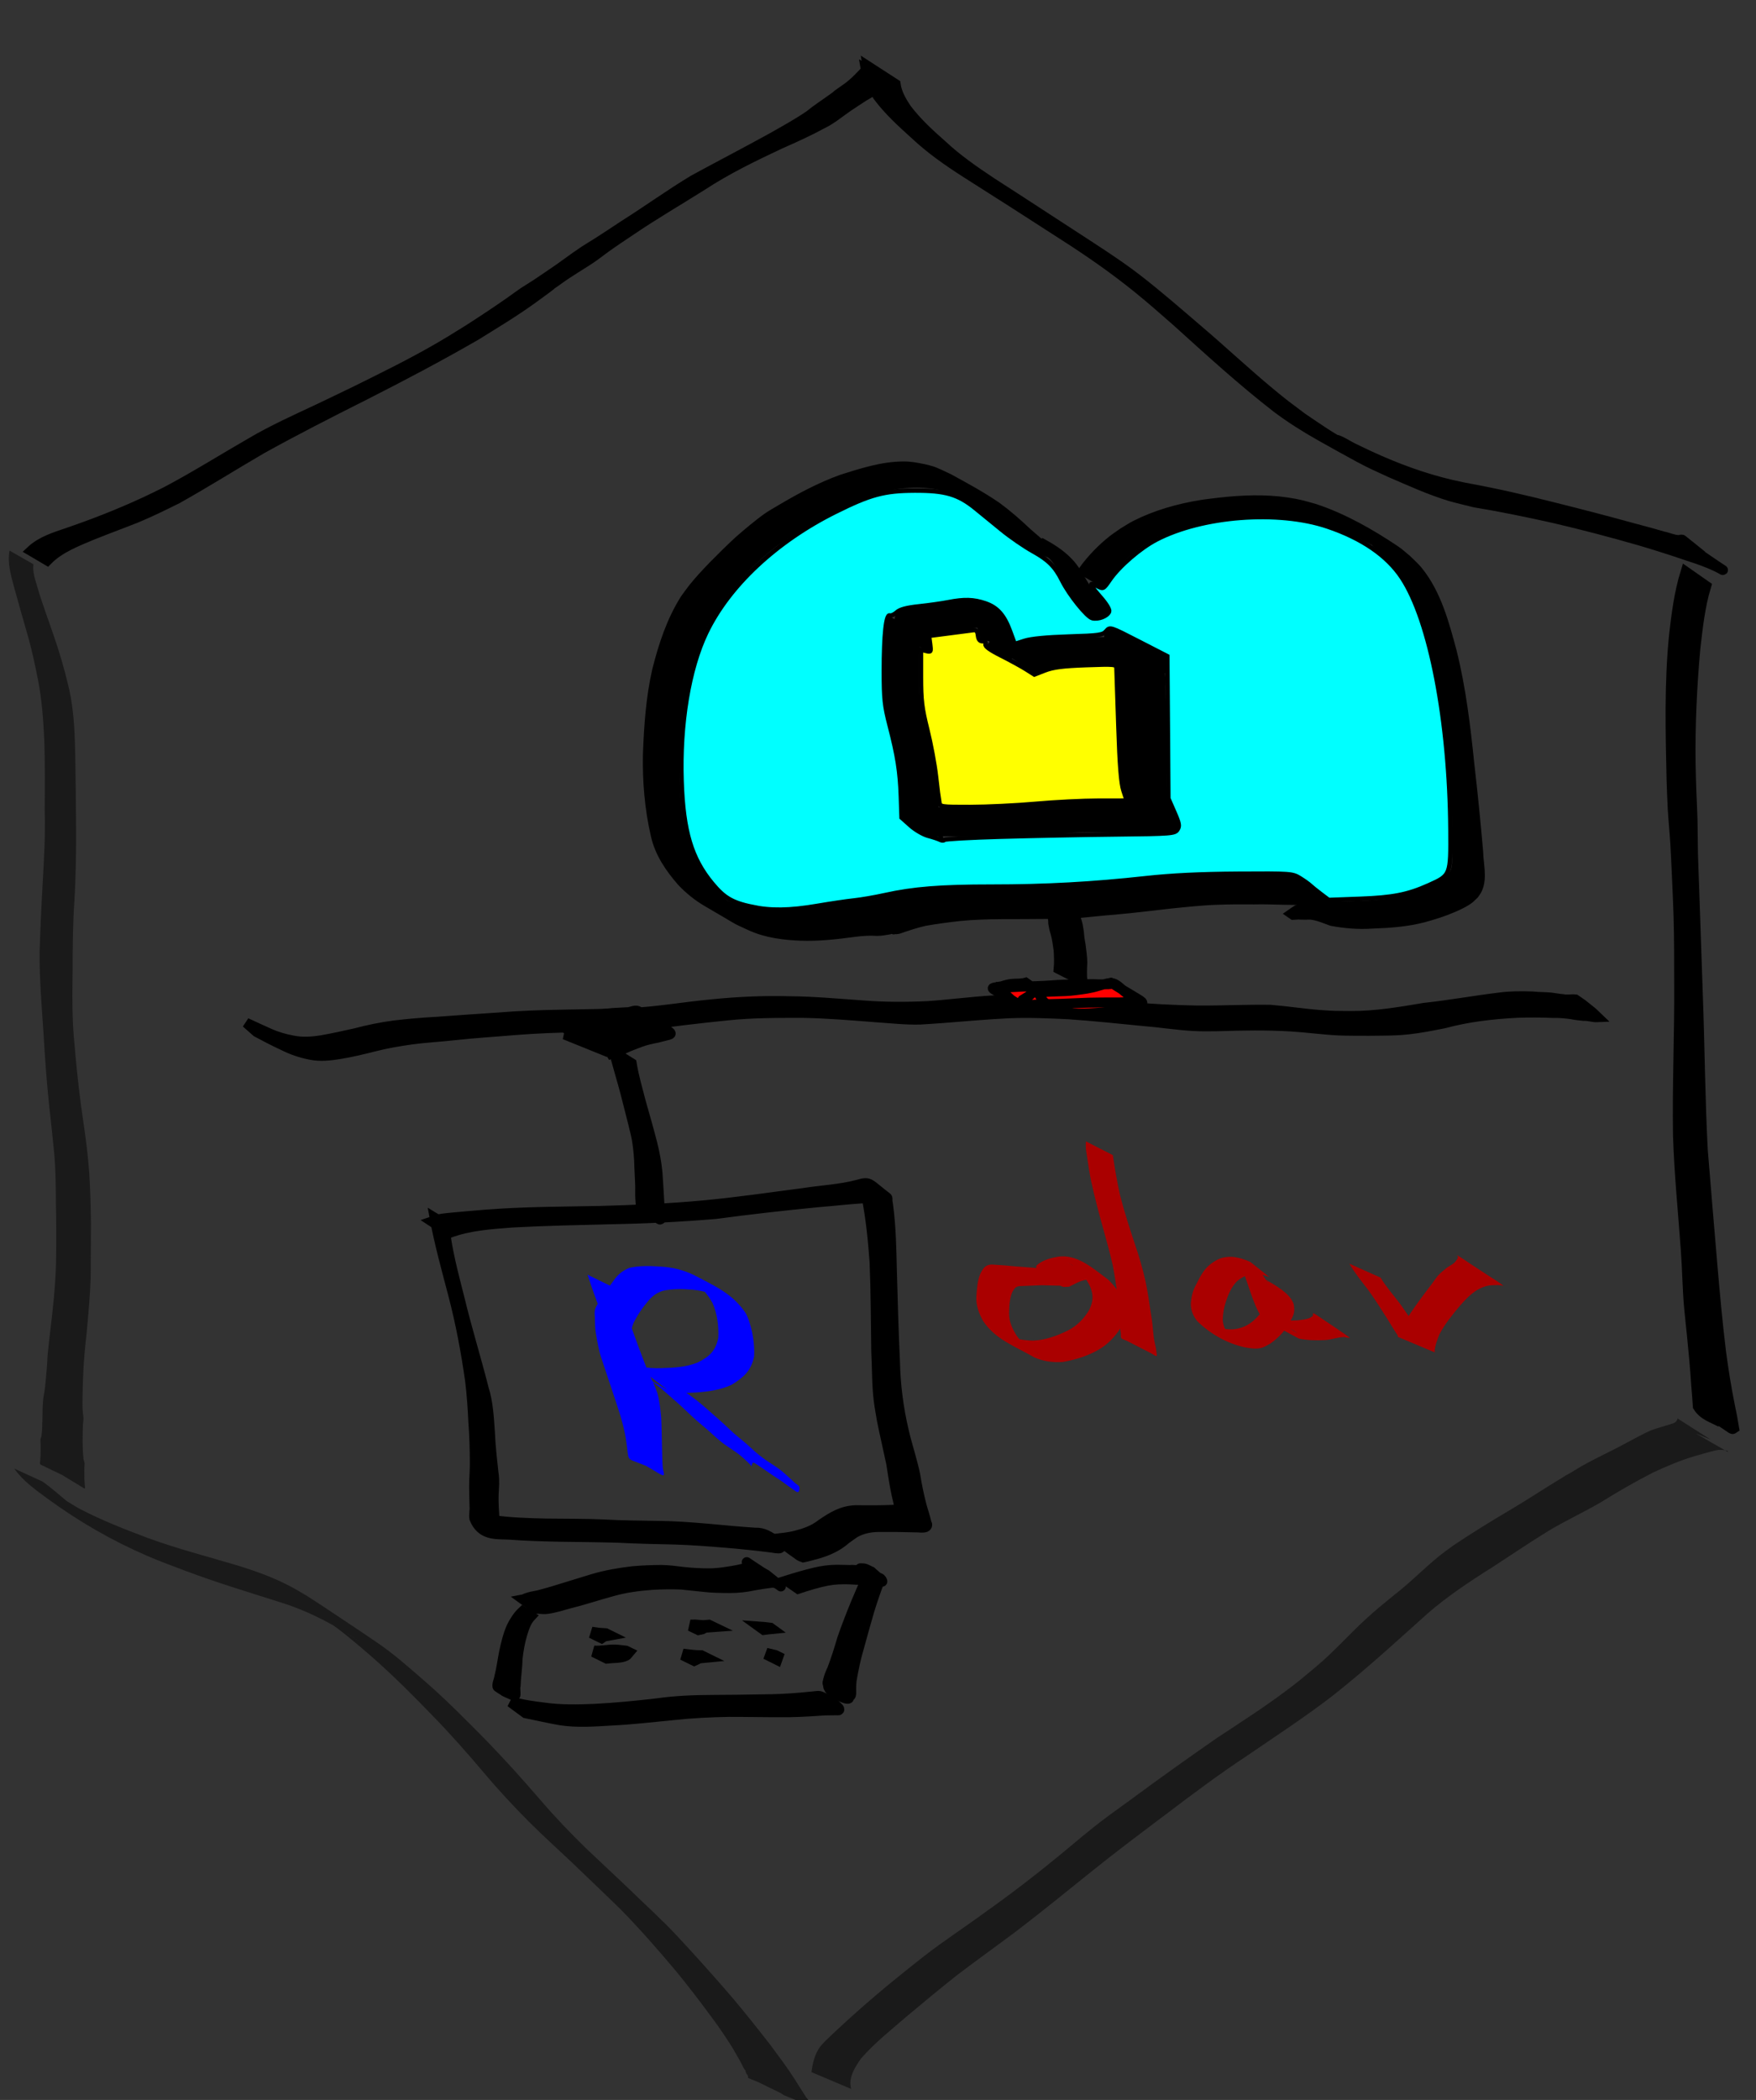 <?xml version="1.0" encoding="UTF-8" standalone="no"?>
<!-- Created with Inkscape (http://www.inkscape.org/) -->

<svg
   width="96.709mm"
   height="115.583mm"
   viewBox="0 0 96.709 115.583"
   version="1.1"
   id="svg5"
   inkscape:version="1.3.2 (091e20e, 2023-11-25, custom)"
   sodipodi:docname="logo.svg"
   xmlns:inkscape="http://www.inkscape.org/namespaces/inkscape"
   xmlns:sodipodi="http://sodipodi.sourceforge.net/DTD/sodipodi-0.dtd"
   xmlns="http://www.w3.org/2000/svg"
   xmlns:svg="http://www.w3.org/2000/svg">
  <rect x="0" y="0" width="96.709" height="115.583" fill="#333333" stroke="none"/>
  <sodipodi:namedview
     id="namedview7"
     pagecolor="#ffffff"
     bordercolor="#000000"
     borderopacity="0.25"
     inkscape:showpageshadow="2"
     inkscape:pageopacity="0.0"
     inkscape:pagecheckerboard="0"
     inkscape:deskcolor="#d1d1d1"
     inkscape:document-units="mm"
     showgrid="false"
     inkscape:lockguides="false"
     inkscape:zoom="2.2629473"
     inkscape:cx="139.86185"
     inkscape:cy="276.18849"
     inkscape:window-width="1871"
     inkscape:window-height="1501"
     inkscape:window-x="2361"
     inkscape:window-y="364"
     inkscape:window-maximized="0"
     inkscape:current-layer="layer1" />
  <defs
     id="defs2">
    <inkscape:path-effect
       effect="bspline"
       id="path-effect6"
       is_visible="true"
       lpeversion="1.3"
       weight="33.333"
       steps="2"
       helper_size="0"
       apply_no_weight="true"
       apply_with_weight="true"
       only_selected="false"
       uniform="false" />
  </defs>
  <g
     inkscape:label="Ebene 1"
     inkscape:groupmode="layer"
     id="layer1"
     transform="translate(-60.148,-94.734)">
    <path
       style="fill:none;fill-opacity:1;stroke-width:0.265"
       d="M 56.406,240.883 37.913,140.091 47.314,134.235 V 134.081"
       id="path14494" />
    <path
       style="fill:none;fill-opacity:1;stroke-width:0.265"
       d="m 60.876,124.526 47.93,-26.816 47.314,26.662"
       id="path14492" />
    <path
       style="fill:#000000;stroke:#000000;stroke-width:0.553;stroke-opacity:1"
       id="path7"
       d="m 62.752,125.582 c 0.664,-0.686 1.652,-1.058 2.52,-1.423 0.266,-0.104 0.531,-0.209 0.797,-0.312 0.192,-0.074 1.374,-0.523 1.571,-0.605 0.771,-0.32 1.52,-0.688 2.267,-1.059 1.567,-0.875 3.083,-1.833 4.634,-2.735 1.864,-1.035 3.766,-2.002 5.673,-2.96 2.073,-1.051 4.13,-2.135 6.142,-3.296 1.055,-0.655 2.125,-1.297 3.13,-2.025 2.732,-1.98 -1.436,0.958 1.383,-1.018 0.629,-0.466 1.32,-0.844 1.962,-1.29 0.221,-0.153 0.43,-0.323 0.648,-0.479 0.537,-0.385 0.896,-0.619 1.447,-0.988 1.271,-0.862 2.601,-1.633 3.9,-2.453 1.355,-0.886 2.818,-1.596 4.284,-2.284 0.788,-0.347 1.572,-0.701 2.327,-1.111 0.501,-0.242 0.924,-0.603 1.377,-0.916 0.282,-0.195 0.574,-0.376 0.859,-0.567 0.467,-0.289 0.965,-0.545 1.483,-0.737 0.062,-0.02 0.121,-0.025 0.184,-0.007 0.015,0.005 0.044,0.044 0.03,0.037 -0.521,-0.275 -1.035,-0.562 -1.552,-0.843 0.09,0.563 0.381,1.067 0.695,1.537 0.579,0.774 1.303,1.432 2.021,2.08 0.853,0.803 1.815,1.475 2.803,2.108 1.78,1.125 3.552,2.261 5.32,3.405 1.427,0.909 2.817,1.872 4.131,2.933 0.807,0.652 1.413,1.193 2.191,1.873 1.791,1.62 3.574,3.248 5.487,4.731 0.755,0.566 1.554,1.072 2.378,1.535 0.727,0.408 1.454,0.816 2.187,1.212 0.6,0.324 1.105,0.544 1.727,0.83 1.075,0.459 2.143,0.953 3.266,1.29 0.295,0.088 1.044,0.267 1.347,0.341 1.466,0.242 2.918,0.543 4.367,0.866 1.581,0.368 3.152,0.781 4.711,1.23 0.913,0.268 1.819,0.558 2.719,0.866 0.485,0.156 0.968,0.323 1.43,0.537 0.537,0.242 0.909,0.573 -0.931,-0.697 0,0 0.214,0.129 0.214,0.129 v 0 c -0.363,-0.291 -0.723,-0.586 -1.089,-0.874 -0.006,-0.005 -0.056,-0.01 -0.061,-0.009 -0.009,0.003 -0.014,0.012 -0.021,0.019 -0.284,0.055 -0.696,-0.144 -0.973,-0.193 -0.824,-0.245 -1.66,-0.449 -2.487,-0.683 -1.555,-0.42 -3.117,-0.817 -4.682,-1.2 -0.794,-0.19 -1.589,-0.374 -2.39,-0.537 -0.247,-0.05 -0.494,-0.098 -0.742,-0.147 -0.226,-0.042 -0.452,-0.081 -0.677,-0.127 -0.228,-0.046 -0.455,-0.099 -0.682,-0.149 -1.559,-0.364 -3.058,-0.921 -4.507,-1.59 -0.31,-0.148 -0.622,-0.292 -0.93,-0.444 -0.282,-0.139 -0.543,-0.326 -0.84,-0.431 -0.195,-0.069 0.715,0.413 0.53,0.321 -0.872,-0.436 -1.671,-1.008 -2.474,-1.55 -0.873,-0.655 -0.934,-0.685 -1.792,-1.396 -1.334,-1.106 -2.595,-2.292 -3.915,-3.414 -1.1,-0.942 -2.195,-1.898 -3.341,-2.787 -0.665,-0.516 -1.248,-0.912 -1.947,-1.378 -0.321,-0.214 -0.646,-0.423 -0.969,-0.635 -1.715,-1.108 -3.419,-2.233 -5.139,-3.335 -0.944,-0.629 -1.88,-1.272 -2.709,-2.047 -0.708,-0.622 -1.408,-1.264 -1.976,-2.016 -0.277,-0.415 -0.53,-0.852 -0.599,-1.353 -0.511,-0.33 -1.021,-0.661 -1.532,-0.991 0.011,0.061 0.018,0.114 -0.03,0.164 -0.338,0.351 -0.665,0.718 -1.06,1.008 -1.623,1.15 0.799,-0.573 -0.814,0.597 -0.437,0.317 -0.894,0.607 -1.312,0.95 -0.673,0.458 -1.39,0.849 -2.097,1.251 -1.416,0.78 -2.853,1.523 -4.273,2.297 -1.309,0.786 -2.544,1.682 -3.835,2.496 -0.527,0.348 -0.947,0.629 -1.48,0.968 -0.235,0.149 -0.475,0.289 -0.707,0.442 -0.645,0.425 -1.252,0.906 -1.899,1.33 -0.969,0.656 -0.479,0.334 -1.47,0.964 -0.238,0.16 -0.464,0.335 -0.699,0.499 -0.773,0.539 -1.559,1.061 -2.355,1.569 -0.765,0.473 -1.048,0.657 -1.839,1.109 -1.389,0.793 -2.827,1.497 -4.261,2.208 -0.538,0.26 -1.648,0.798 -2.193,1.054 -1.225,0.575 -2.461,1.129 -3.626,1.817 -1.563,0.896 -3.087,1.859 -4.682,2.7 -1.494,0.758 -3.038,1.41 -4.618,1.979 -0.267,0.094 -0.534,0.19 -0.802,0.282 -0.717,0.246 -1.467,0.47 -2.03,0.998 z" />
    <path
       style="fill:#000000;stroke:#000000;stroke-width:0.6;stroke-opacity:1"
       id="path28"
       d="m 152.999,126.236 c -0.345,1.115 -0.497,2.295 -0.631,3.472 -0.264,2.636 -0.194,5.3 -0.136,7.948 0.021,0.529 0.033,1.06 0.064,1.588 0.038,0.638 0.102,1.274 0.142,1.912 0.042,0.678 0.161,3.341 0.179,4.002 0.037,1.291 0.032,2.468 0.035,3.757 0.017,2.773 -0.111,5.544 -0.066,8.316 0.067,2.099 0.278,4.186 0.429,6.277 0.081,1.075 0.088,2.156 0.186,3.229 0.044,0.484 0.102,0.966 0.149,1.45 0.092,0.919 0.181,1.839 0.238,2.763 0.033,0.397 0.067,0.793 0.092,1.191 0.302,0.487 0.798,0.603 1.243,0.851 0,0 -0.414,-0.327 -0.414,-0.327 v 0 c 0.306,0.206 0.611,0.415 0.918,0.618 0.045,0.03 0.088,0.07 0.139,0.081 0.021,0.004 0.039,-0.025 0.058,-0.037 -0.069,-0.434 -0.152,-0.863 -0.245,-1.291 -0.192,-0.957 -0.344,-1.926 -0.474,-2.899 -0.194,-1.579 -0.337,-3.167 -0.474,-4.755 -0.18,-2.109 -0.358,-4.218 -0.529,-6.327 -0.152,-2.838 -0.166,-5.684 -0.273,-8.525 -0.069,-1.947 -0.136,-3.894 -0.2,-5.842 -0.021,-0.652 -0.052,-1.303 -0.069,-1.955 -0.015,-0.613 -0.009,-1.226 -0.024,-1.838 -0.014,-0.529 -0.042,-1.056 -0.063,-1.585 -0.014,-0.528 -0.037,-1.055 -0.043,-1.584 -0.026,-2.098 0.072,-4.199 0.26,-6.283 0.133,-1.162 0.26,-2.344 0.595,-3.448 z" />
    <path
       style="fill:#000000;stroke:#000000;stroke-width:0.548;stroke-opacity:1"
       id="path29"
       d="m 84.084,161.761 c 0.266,1.444 0.665,2.86 1.035,4.279 0.402,1.542 0.694,3.107 0.918,4.683 0.091,0.757 0.146,1.519 0.18,2.28 0.058,0.733 0.076,1.467 0.081,2.202 0.005,0.362 -0.025,0.723 -0.035,1.085 -0.013,0.45 0.014,0.899 0.018,1.348 0.026,0.225 -0.05,0.455 -0.007,0.678 0.385,0.957 1.188,0.854 1.919,0.887 0.966,0.075 1.934,0.099 2.902,0.118 1.043,0.014 2.085,0.023 3.128,0.054 1.034,0.055 2.069,0.076 3.103,0.098 0.923,0.029 1.844,0.099 2.765,0.176 0.87,0.069 1.737,0.163 2.602,0.272 0.013,0.002 0.362,0.074 0.43,0.019 0.087,-0.069 -0.066,-0.216 -0.128,-0.308 0,0 -0.081,-0.073 -0.081,-0.073 v 0 c -0.36,-0.242 -0.698,-0.485 -1.152,-0.463 -0.847,-0.056 -1.692,-0.13 -2.537,-0.213 -0.918,-0.079 -1.838,-0.153 -2.76,-0.162 -1.027,-0.021 -2.055,-0.019 -3.081,-0.081 -1.041,-0.045 -2.082,-0.034 -3.124,-0.048 -0.991,-0.022 -1.985,-0.051 -2.969,-0.188 -0.357,-0.05 -0.305,-0.038 -0.625,-0.097 -0.048,-0.009 -0.097,-0.015 -0.144,-0.028 -0.025,-0.006 -0.09,-0.047 -0.07,-0.032 1.014,0.76 1.468,0.841 1.016,0.756 -0.126,-0.19 -0.043,-0.477 -0.089,-0.687 -0.029,-0.45 -0.059,-0.901 -0.044,-1.352 0.022,-0.374 0.056,-0.75 -0.003,-1.123 -0.083,-0.757 -0.172,-1.514 -0.202,-2.276 -0.059,-0.806 -0.093,-1.615 -0.339,-2.392 -0.418,-1.648 -0.924,-3.274 -1.323,-4.927 -0.345,-1.37 -0.729,-2.75 -0.854,-4.161 z" />
    <path
       style="fill:#000000;stroke:#000000;stroke-width:0.548;stroke-opacity:1"
       id="path30"
       d="m 84.893,162.6 c 1.109,-0.413 2.3,-0.485 3.469,-0.576 1.829,-0.101 3.661,-0.133 5.492,-0.181 1.91,-0.034 3.819,-0.131 5.723,-0.291 1.847,-0.25 3.699,-0.456 5.553,-0.639 1.089,-0.082 2.176,-0.236 3.27,-0.243 0.118,0.036 0.246,-0.025 0.366,2.6e-4 0.032,0.007 0.112,0.064 0.084,0.048 -0.383,-0.209 -0.748,-0.454 -1.148,-0.628 -0.058,-0.025 0.067,0.108 0.088,0.168 0.032,0.09 0.046,0.186 0.07,0.278 0.243,1.211 0.366,2.439 0.454,3.669 0.067,1.64 0.067,3.282 0.092,4.924 0.05,0.901 0.025,1.806 0.138,2.704 0.037,0.297 0.124,0.789 0.175,1.087 0.158,0.787 0.345,1.569 0.509,2.355 0.093,0.571 0.171,1.145 0.294,1.71 0.068,0.27 0.131,0.541 0.165,0.818 0.002,0.018 0.007,0.036 0.005,0.054 -0.001,0.011 -0.004,0.028 -0.015,0.029 -0.026,0.003 -0.002,-0.065 -0.026,-0.075 -0.029,-0.012 -0.063,0.003 -0.094,0.006 -0.06,0.005 -0.121,0.012 -0.181,0.018 -0.701,0.033 -1.402,0.03 -2.104,0.021 -0.751,0.03 -1.265,0.347 -1.866,0.753 -0.466,0.374 -1.008,0.544 -1.578,0.681 -0.302,0.062 -0.607,0.098 -0.912,0.133 0.127,0.23 0.015,0.047 0.507,0.397 0,0 0.34,0.251 0.34,0.251 v 0 c 0.538,0.364 0.313,0.267 0.624,0.386 0.28,-0.056 0.554,-0.141 0.83,-0.213 0.558,-0.166 1.074,-0.4 1.513,-0.791 0.057,-0.041 0.439,-0.32 0.505,-0.357 0.402,-0.224 0.855,-0.314 1.311,-0.314 0.725,-0.005 1.449,0.002 2.173,0.024 0.111,0.004 0.521,0.072 0.491,-0.168 -0.005,-0.04 -0.057,-0.067 -0.042,-0.115 -0.072,-0.292 -0.165,-0.579 -0.25,-0.868 -0.152,-0.574 -0.271,-1.152 -0.365,-1.739 -0.168,-0.815 -0.44,-1.601 -0.627,-2.411 -0.299,-1.266 -0.463,-2.553 -0.49,-3.855 -0.077,-1.654 -0.123,-3.309 -0.168,-4.964 -0.028,-1.19 -0.048,-2.383 -0.202,-3.565 -0.014,-0.094 -0.029,-0.188 -0.042,-0.282 -0.01,-0.066 0.026,-0.157 -0.027,-0.197 -1.027,-0.773 -0.903,-0.906 -1.618,-0.698 -0.97,0.257 -1.985,0.299 -2.972,0.454 -1.83,0.237 -3.656,0.509 -5.493,0.679 -1.892,0.176 -3.791,0.255 -5.691,0.307 -1.847,0.038 -3.696,0.038 -5.541,0.151 -1.033,0.072 -0.696,0.044 -1.719,0.133 -0.232,0.02 -1.189,0.101 -1.464,0.143 -0.235,0.036 -0.36,0.086 -0.569,0.157 z" />
    <path
       style="fill:#000000;stroke:#000000;stroke-width:0.548;stroke-opacity:1"
       id="path32"
       d="m 89.653,183.277 c 0.17,-0.008 0.34,0.034 0.51,0.025 0.392,-0.021 0.946,-0.201 1.331,-0.305 0.793,-0.195 1.567,-0.456 2.355,-0.669 0.725,-0.209 1.472,-0.306 2.222,-0.361 0.536,-0.031 1.074,-0.038 1.611,-0.016 0.402,0.039 0.804,0.083 1.206,0.127 0.48,0.058 0.964,0.061 1.446,0.065 0.455,5.3e-4 0.907,-0.048 1.351,-0.146 0.323,-0.06 0.648,-0.106 0.974,-0.147 0.14,-0.007 0.244,0.029 0.358,0.105 0.318,0.233 0.087,0.066 -0.659,-0.544 0,0 -0.246,-0.14 -0.246,-0.14 v 0 c -0.793,-0.514 -1.011,-0.69 -0.709,-0.451 0.094,0.074 0.135,0.095 0.018,0.166 -0.296,0.078 -0.592,0.155 -0.894,0.203 -0.434,0.071 -0.868,0.145 -1.309,0.143 -0.48,0.005 -0.959,-0.026 -1.436,-0.077 -0.4,-0.048 -0.8,-0.104 -1.203,-0.109 -0.522,0.002 -1.044,0.022 -1.564,0.068 -0.737,0.083 -1.47,0.21 -2.183,0.417 -0.768,0.232 -1.533,0.472 -2.3,0.705 -0.269,0.077 -0.418,0.121 -0.686,0.189 -0.196,0.05 -0.4,0.072 -0.593,0.133 -0.512,0.162 0.134,0.026 -0.301,0.109 z" />
    <path
       style="fill:#000000;stroke:#000000;stroke-width:0.548;stroke-opacity:1"
       id="path33"
       d="m 88.934,183.416 c -0.266,0.246 -0.456,0.545 -0.616,0.867 -0.196,0.447 -0.308,0.915 -0.409,1.39 -0.091,0.461 -0.149,0.93 -0.267,1.386 -0.004,0.095 -0.167,0.461 -0.079,0.531 0.081,0.064 0.173,0.112 0.26,0.168 0.038,0.026 0.076,0.052 0.113,0.078 0,0 0.178,0.084 0.178,0.084 v 0 c 0.034,0.015 0.068,0.029 0.103,0.044 0.089,0.036 0.174,0.084 0.267,0.109 0.017,0.005 0.039,-0.009 0.046,-0.025 0.035,-0.073 -0.03,-0.441 0.013,-0.514 0.014,-0.491 0.101,-0.977 0.106,-1.469 0.049,-0.486 0.138,-0.972 0.279,-1.44 0.108,-0.334 0.216,-0.665 0.463,-0.927 z" />
    <path
       style="fill:#000000;stroke:#000000;stroke-width:0.548;stroke-opacity:1"
       id="path34"
       d="m 104.106,182.186 c 0.526,-0.174 1.052,-0.338 1.596,-0.445 0.401,-0.077 0.808,-0.091 1.214,-0.077 0.269,0.019 0.537,0.027 0.807,0.034 0.2,0.015 0.404,-0.003 0.601,0.035 0.072,0.011 0.139,0.028 0.203,0.062 0.042,0.015 0.093,0.002 0.138,0.003 0.127,0.016 0.073,-0.048 0.033,-0.121 -0.023,-0.027 -0.055,-0.045 -0.079,-0.072 -0.007,-0.008 0.04,0.02 0.03,0.015 -0.201,-0.098 -0.401,-0.197 -0.601,-0.295 -0.033,0.038 -0.071,0.072 -0.098,0.114 -0.117,0.179 -0.144,0.294 -0.23,0.498 -0.143,0.341 -0.292,0.68 -0.436,1.02 -0.267,0.651 -0.525,1.308 -0.754,1.973 -0.167,0.567 -0.341,1.131 -0.553,1.684 -0.094,0.194 -0.172,0.389 -0.224,0.598 0.005,0.053 -0.041,0.117 -0.033,0.169 0.053,0.317 0.019,-0.115 0.035,0.14 0.023,0.261 0.309,0.374 0.504,0.5 0,0 0.139,0.071 0.139,0.071 v 0 c 0.073,0.028 0.388,0.197 0.493,0.13 0.026,-0.017 0.012,-0.068 0.04,-0.084 0.052,-0.133 -0.028,0.043 0.066,-0.073 0.032,-0.04 0.028,-0.141 0.031,-0.188 -0.01,-0.225 -5.3e-4,-0.454 0.025,-0.677 0.107,-0.594 0.222,-1.187 0.398,-1.765 0.187,-0.69 0.38,-1.377 0.58,-2.064 0.179,-0.576 0.37,-1.145 0.592,-1.706 -0.846,-0.725 -0.252,-0.265 -0.607,-0.486 -0.117,-0.053 -0.233,-0.13 -0.366,-0.121 -0.022,5.3e-4 -0.152,-0.012 -0.13,0.004 0.032,0.04 0.011,0.041 -0.031,0.062 -0.155,0.064 -0.352,-8e-5 -0.514,0.026 -0.261,-0.004 -0.521,-0.016 -0.782,-0.015 -0.387,0.005 -0.772,0.059 -1.149,0.147 -0.538,0.128 -1.069,0.283 -1.596,0.449 z" />
    <path
       style="fill:#000000;stroke:#000000;stroke-width:0.602;stroke-opacity:1"
       id="path35"
       d="m 89.099,189.005 c 0.636,0.127 1.265,0.277 1.905,0.387 0.928,0.148 1.875,0.072 2.801,0.018 1.149,-0.053 2.283,-0.189 3.422,-0.299 1.005,-0.11 2.021,-0.159 3.039,-0.178 0.942,-0.003 1.884,0.02 2.826,0.018 0.734,0.01 1.462,-0.03 2.189,-0.08 0.316,-0.032 0.637,-0.017 0.954,-0.027 0.036,-0.003 0.09,0.016 0.109,-0.01 0.019,-0.024 -0.025,-0.055 -0.037,-0.083 -0.063,-0.063 -0.126,-0.125 -0.189,-0.188 0,0 -0.34,-0.219 -0.34,-0.219 v 0 c -0.1,-0.052 -0.199,-0.105 -0.298,-0.157 -0.067,-0.026 -0.129,-0.061 -0.2,-0.078 -0.054,-0.014 -0.231,0.011 -0.274,0.015 -0.243,0.024 -0.485,0.045 -0.728,0.07 -0.711,0.064 -1.425,0.099 -2.143,0.1 -0.917,0.019 -1.835,0.028 -2.753,0.032 -1.023,0.004 -2.043,0.044 -3.046,0.187 -1.129,0.133 -2.263,0.242 -3.405,0.303 -0.942,0.042 -1.894,0.061 -2.836,-0.072 -0.613,-0.079 -1.231,-0.155 -1.816,-0.342 z" />
    <path
       style="fill:#000000;stroke:#000000;stroke-width:0.636;stroke-opacity:1"
       id="path36"
       d="m 93.279,184.859 c 0.181,-0.119 0.07,-0.073 0.345,-0.125 0,0 -0.124,-0.061 -0.124,-0.061 v 0 c -0.495,-0.034 -0.237,-0.009 -0.772,-0.083 z" />
    <path
       style="fill:#000000;stroke:#000000;stroke-width:0.636;stroke-opacity:1"
       id="path37"
       d="m 98.619,184.411 c 0.065,-0.014 0.129,-0.028 0.194,-0.041 0.059,-0.028 0.109,-0.068 0.178,-0.083 0.1,-0.022 0.209,-0.016 0.313,-0.024 0,0 -0.125,-0.06 -0.125,-0.06 v 0 c -0.105,0.008 -0.208,0.025 -0.314,0.024 -0.139,-0.002 -0.277,-0.021 -0.416,-0.032 -0.091,7.7e-4 -0.182,9.6e-4 -0.273,0.002 z" />
    <path
       style="fill:#000000;stroke:#000000;stroke-width:0.548;stroke-opacity:1"
       id="path38"
       d="m 102.215,184.453 c 0.155,-0.016 0.304,-0.048 0.459,-0.062 0,0 -0.088,-0.064 -0.088,-0.064 v 0 c -0.215,-0.024 -0.429,-0.058 -0.645,-0.072 z" />
    <path
       style="fill:#000000;stroke:#000000;stroke-width:0.636;stroke-opacity:1"
       id="path39"
       d="m 93.567,185.981 c 0.3,-0.039 0.8,-0.011 1.045,-0.15 0.062,-0.035 0.082,-0.093 0.123,-0.14 0,0 -0.125,-0.06 -0.125,-0.06 v 0 c -0.181,-0.019 -0.36,-0.049 -0.542,-0.058 -0.409,-0.021 -0.808,0.09 -1.218,0.053 z" />
    <path
       style="fill:#000000;stroke:#000000;stroke-width:0.636;stroke-opacity:1"
       id="path40"
       d="m 98.383,186.106 c 0.292,-0.124 0.131,-0.125 0.506,-0.16 0,0 -0.124,-0.061 -0.124,-0.061 v 0 c -0.353,0.002 -0.665,-0.048 -1.012,-0.088 z" />
    <path
       style="fill:#000000;stroke:#000000;stroke-width:0.636;stroke-opacity:1"
       id="path41"
       d="m 102.925,186.043 c 0.013,-0.037 0.025,-0.074 0.038,-0.11 0,0 -0.124,-0.061 -0.124,-0.061 v 0 c -0.168,-0.041 -0.337,-0.082 -0.505,-0.123 z" />
    <path
       style="fill:#000000;stroke:#000000;stroke-width:0.548;stroke-opacity:1"
       id="path42"
       d="m 117.721,124.855 c -0.337,-0.161 -0.661,-0.348 -0.982,-0.538 1.501,0.94 0.829,0.473 0.523,0.217 -0.187,-0.157 -0.37,-0.318 -0.554,-0.479 -0.534,-0.507 -1.085,-0.988 -1.678,-1.424 -0.841,-0.577 -1.745,-1.065 -2.638,-1.553 -0.105,-0.058 -0.74,-0.347 -0.863,-0.39 -0.156,-0.054 -0.318,-0.087 -0.477,-0.131 -0.433,-0.082 -0.703,-0.152 -1.155,-0.15 -1.158,0.005 -2.283,0.374 -3.374,0.716 -1.18,0.425 -2.291,1.018 -3.367,1.656 -0.256,0.152 -0.517,0.298 -0.762,0.468 -0.267,0.185 -0.515,0.398 -0.772,0.597 -0.255,0.216 -0.516,0.426 -0.764,0.649 -0.355,0.32 -1.083,1.037 -1.422,1.386 -0.38,0.391 -0.778,0.817 -1.12,1.245 -0.15,0.189 -0.287,0.389 -0.43,0.583 -0.761,1.201 -1.2,2.555 -1.547,3.923 -0.347,1.52 -0.451,3.084 -0.509,4.639 -0.027,1.485 0.096,2.976 0.431,4.424 0.221,0.991 0.782,1.806 1.437,2.559 0.413,0.434 0.881,0.817 1.401,1.118 1.967,1.138 1.347,0.841 2.423,1.332 0.871,0.389 1.818,0.503 2.762,0.537 0.885,0.028 1.762,-0.058 2.637,-0.175 0.397,-0.052 0.796,-0.104 1.197,-0.102 0.119,0.003 0.238,0.008 0.357,0.011 0.189,-0.002 0.378,-0.034 0.564,-0.065 0.085,-0.002 0.173,-0.06 0.259,-0.041 0.023,-0.002 0.042,0.009 0.061,0.019 -0.027,0.017 0.039,-0.006 0.059,-0.007 0.036,7.9e-4 0.072,-0.005 0.108,-8e-4 0.038,-0.003 0.078,-0.015 0.117,-0.023 0.474,-0.164 0.948,-0.323 1.438,-0.433 0.642,-0.11 1.287,-0.199 1.934,-0.269 0.765,-0.076 1.534,-0.095 2.302,-0.102 0.769,5.3e-4 1.538,-0.004 2.308,-0.01 0.657,-0.003 1.314,0.004 1.969,-0.054 0.66,-0.063 1.318,-0.137 1.98,-0.187 1.015,-0.09 2.027,-0.218 3.04,-0.331 0.864,-0.086 1.729,-0.184 2.598,-0.21 0.663,-0.026 1.328,-0.026 1.992,-0.02 0.578,-0.014 1.155,0.01 1.733,0.022 0.366,0.009 0.732,0.007 1.098,0.011 0.241,0.016 0.481,-0.003 0.722,-0.012 -0.512,-0.382 -0.197,-0.159 -0.963,-0.64 0,0 0.443,0.184 0.443,0.184 v 0 c -0.85,-0.562 -0.472,-0.327 -1.127,-0.72 -0.22,0.029 -0.44,0.031 -0.662,0.036 -0.356,0.004 -0.712,0.002 -1.069,0.01 -0.56,0.01 -1.119,0.033 -1.679,0.018 -0.662,0.007 -1.325,0.009 -1.987,0.034 -0.263,0.017 -0.526,0.02 -0.789,0.039 -0.596,0.043 -1.188,0.148 -1.783,0.206 -1.034,0.129 -2.07,0.238 -3.112,0.267 -0.692,0.035 -1.383,0.076 -2.074,0.122 -0.651,0.037 -1.302,0.068 -1.955,0.047 -0.776,-0.007 -1.551,-0.015 -2.327,-5.3e-4 -0.781,0.013 -1.563,0.015 -2.341,0.098 -0.659,0.073 -1.322,0.133 -1.97,0.275 -0.505,0.127 -1.011,0.307 -1.535,0.321 -0.047,-0.004 -0.095,-0.008 -0.141,-0.014 -0.035,0.007 -0.074,-0.004 -0.11,-0.001 -0.049,-0.002 -0.048,-0.019 -0.073,-0.008 -0.016,0.008 -0.036,0.028 -0.062,0.027 -0.08,0.031 -0.16,0.048 -0.245,0.063 -0.164,0.036 -0.327,0.071 -0.496,0.06 -0.111,0.002 -0.221,0.008 -0.329,0.033 -0.36,0.069 -0.723,0.124 -1.082,0.204 -0.819,0.163 -1.651,0.259 -2.487,0.232 -0.968,-0.067 -1.891,-0.208 -2.774,-0.637 -0.82,-0.391 -0.528,-0.266 0.845,0.542 0.127,0.075 -0.257,-0.146 -0.381,-0.226 -0.286,-0.183 -0.452,-0.308 -0.707,-0.53 -0.117,-0.102 -0.228,-0.21 -0.341,-0.315 -0.711,-0.759 -1.228,-1.516 -1.553,-2.516 -0.167,-0.541 -0.221,-0.665 -0.332,-1.24 -0.204,-1.056 -0.253,-2.133 -0.257,-3.206 0.032,-1.552 0.115,-3.106 0.463,-4.624 0.314,-1.363 0.675,-2.725 1.448,-3.911 0.328,-0.498 0.478,-0.745 0.849,-1.224 0.784,-1.01 1.689,-1.919 2.705,-2.696 1.518,-1.07 3.104,-2.067 4.864,-2.692 0.296,-0.094 0.589,-0.201 0.889,-0.281 1.242,-0.331 2.54,-0.422 3.787,-0.071 0.45,0.148 0.469,0.141 0.874,0.323 0.142,0.064 0.547,0.292 0.421,0.201 -0.274,-0.197 -0.581,-0.342 -0.867,-0.522 -0.294,-0.186 1.188,0.689 0.888,0.546 0.604,0.444 1.168,0.933 1.727,1.433 0.697,0.573 1.419,1.093 2.235,1.494 0.198,0.103 0.397,0.184 0.616,0.231 z" />
    <path
       style="fill:#000000;stroke:#000000;stroke-width:0.548;stroke-opacity:1"
       id="path43"
       d="m 117.867,124.94 c -0.135,-0.071 -0.264,-0.155 -0.405,-0.214 -0.047,-0.02 0.081,0.063 0.121,0.095 0.212,0.165 0.413,0.331 0.605,0.519 0.314,0.333 0.511,0.751 0.725,1.151 0.171,0.335 0.39,0.641 0.602,0.951 0.042,0.077 0.108,0.141 0.151,0.217 0.016,0.028 0.014,0.055 0.033,0.082 0.003,0.012 0.005,0.035 0.015,0.045 0.005,0.005 0.012,0.005 0.018,0.008 0.013,0.006 0.028,0.007 0.038,0.017 0.18,0.181 0.22,0.263 0.375,0.487 0,0 0.383,0.196 0.383,0.196 v 0 c 0.069,-0.03 0.137,-0.061 0.207,-0.091 0.113,-0.048 0.29,-0.11 0.087,-0.174 -0.096,-0.131 -0.245,-0.221 -0.329,-0.365 -0.246,-0.315 -0.496,-0.628 -0.691,-0.977 -0.258,-0.429 -0.496,-0.878 -0.856,-1.233 -0.437,-0.453 -0.974,-0.774 -1.526,-1.073 z" />
    <path
       style="fill:#000000;stroke:#000000;stroke-width:0.548;stroke-opacity:1"
       id="path44"
       d="m 120.791,126.713 c 0.317,-0.463 0.679,-0.904 1.083,-1.294 0.366,-0.353 0.597,-0.514 1.006,-0.832 1.552,-1.082 3.356,-1.407 5.19,-1.666 1.266,-0.139 2.544,-0.138 3.799,0.089 0.706,0.128 0.875,0.198 1.554,0.401 0.725,0.256 1.434,0.561 2.113,0.923 0.234,0.125 0.473,0.244 0.692,0.394 0.072,0.05 -0.307,-0.153 -0.247,-0.089 0.186,0.199 0.426,0.338 0.638,0.507 1.494,1.326 2.059,3.136 2.56,5.001 0.57,2.021 0.793,4.109 0.998,6.191 0.137,1.563 0.23,3.13 0.234,4.699 -0.045,0.493 0.058,1.143 -0.093,1.621 -0.073,0.231 -0.179,0.321 -0.331,0.503 -0.759,0.654 -1.737,0.945 -2.69,1.183 -0.959,0.208 -1.941,0.249 -2.919,0.269 -0.705,0.042 -1.403,-0.105 -2.106,-0.089 -0.113,0.294 -0.389,0.189 -0.627,0.266 -0.055,0.018 -0.324,0.207 -0.367,0.237 0,0 0.09,0.062 0.09,0.062 v 0 c 0.632,-0.03 0.045,-0.011 0.685,-0.006 0.087,5.3e-4 0.174,-0.013 0.26,-0.006 0.408,0.034 0.788,0.212 1.169,0.345 0.734,0.141 1.477,0.201 2.224,0.15 0.965,-0.032 1.93,-0.1 2.867,-0.35 0.55,-0.15 1.08,-0.316 1.604,-0.545 0.281,-0.123 0.612,-0.273 0.862,-0.46 0.104,-0.078 0.192,-0.177 0.287,-0.265 0.062,-0.098 0.14,-0.188 0.187,-0.294 0.274,-0.616 0.051,-1.403 0.043,-2.044 -0.141,-1.613 -0.301,-3.224 -0.488,-4.833 -0.214,-2.081 -0.463,-4.163 -0.972,-6.196 -0.413,-1.533 -0.848,-3.181 -1.875,-4.436 -0.176,-0.215 -0.389,-0.396 -0.584,-0.593 -0.214,-0.173 -0.413,-0.366 -0.642,-0.519 -1.389,-0.932 -2.855,-1.768 -4.446,-2.299 -0.655,-0.179 -0.831,-0.247 -1.511,-0.348 -1.23,-0.183 -2.479,-0.131 -3.711,0.006 -0.345,0.044 -0.691,0.077 -1.034,0.133 -1.234,0.201 -2.487,0.553 -3.605,1.121 -0.23,0.117 -0.444,0.262 -0.666,0.393 -0.195,0.138 -0.397,0.267 -0.585,0.414 -0.607,0.477 -1.168,1.061 -1.622,1.686 z" />
    <path
       style="fill:#000000;stroke:#000000;stroke-width:0.548;stroke-opacity:1"
       id="path46"
       d="m 111.029,130.146 c -0.021,-0.194 -0.051,-0.401 -0.009,-0.594 0.012,-0.1 0.028,-0.11 0.117,-0.136 0.184,-0.068 0.383,-0.077 0.577,-0.089 0.251,-0.016 0.503,-0.019 0.753,-0.042 0.184,-0.009 0.362,-0.038 0.542,-0.072 0.212,-0.046 0.419,-0.108 0.63,-0.153 0.245,-0.046 0.492,-0.074 0.74,-0.085 0.181,0.006 0.376,-0.04 0.548,0.03 0.499,0.296 -0.46,-0.274 -1.165,-0.658 -0.033,-0.018 0.061,0.045 0.086,0.073 0.114,0.128 0.182,0.294 0.253,0.448 0.111,0.279 0.221,0.56 0.286,0.854 0.021,0.08 0.016,0.163 0.027,0.244 0.018,-0.106 0.58,0.338 0.653,0.39 0,0 0.097,0.05 0.097,0.05 v 0 c 0.088,0.031 0.179,0.055 0.264,0.094 0.056,0.026 0.4,0.362 0.394,0.161 -0.018,-0.1 -0.058,-0.195 -0.084,-0.293 -0.088,-0.303 -0.188,-0.602 -0.312,-0.893 -0.334,-0.806 -0.452,-1.118 -1.711,-1.392 -0.185,-0.01 -0.371,0.003 -0.556,0.016 -0.254,0.021 -0.508,0.048 -0.758,0.1 -0.212,0.046 -0.421,0.109 -0.635,0.144 -0.175,0.03 -0.351,0.048 -0.528,0.068 -0.243,0.026 -0.488,0.04 -0.733,0.049 -0.214,0.013 -0.429,0.035 -0.631,0.113 -0.124,0.064 -0.19,0.149 -0.187,0.292 0.014,0.216 0.081,0.428 0.07,0.646 z" />
    <path
       style="fill:#000000;stroke:#000000;stroke-width:0.548;stroke-opacity:1"
       id="path47"
       d="m 117.15,131.486 c 0.421,-0.227 0.889,-0.33 1.356,-0.405 0.415,-0.054 0.835,-0.057 1.253,-0.054 0.309,-7.9e-4 0.618,0.01 0.927,0.006 0.309,0.006 0.618,0.004 0.927,0.006 0.255,0.002 0.509,8e-4 0.764,0.005 0.123,0.023 0.293,-0.027 0.408,0.041 0.042,0.025 0.077,0.059 0.116,0.089 0.371,0.39 0.068,0.064 -1.135,-0.701 0,0 0.713,0.347 0.713,0.347 v 0 c -1.224,-0.913 -1.346,-1.392 -1.203,-0.868 0.02,0.026 0.044,0.05 0.059,0.079 0.024,0.049 -0.27,0.035 -0.295,0.041 -0.251,0.004 -0.501,0.003 -0.752,0.004 -0.305,0.002 -0.609,-0.001 -0.914,0.003 -0.306,-0.006 -0.613,-10e-5 -0.919,0.004 -0.408,0.014 -0.817,0.037 -1.219,0.11 -0.486,0.095 -0.955,0.247 -1.427,0.397 z" />
    <path
       style="fill:#000000;stroke:#000000;stroke-width:0.548;stroke-opacity:1"
       id="path48"
       d="m 74.285,151.54 c 0.48,0.256 0.961,0.509 1.455,0.736 0.479,0.243 0.986,0.415 1.513,0.516 0.535,0.109 1.066,0.046 1.598,-0.039 0.632,-0.102 1.254,-0.252 1.874,-0.409 0.691,-0.176 1.393,-0.3 2.099,-0.396 0.79,-0.107 1.586,-0.145 2.378,-0.235 1.083,-0.12 2.172,-0.183 3.257,-0.277 1.209,-0.097 2.423,-0.143 3.636,-0.164 1.17,0.006 2.338,-0.007 3.505,-0.097 1.522,-0.209 3.046,-0.393 4.574,-0.547 1.405,-0.149 2.818,-0.145 4.229,-0.143 1.356,0.026 2.709,0.142 4.061,0.247 0.789,0.051 1.58,0.143 2.372,0.12 0.113,-0.003 1.178,-0.078 1.271,-0.085 1.201,-0.094 2.4,-0.203 3.604,-0.261 1.097,-0.044 2.196,0.002 3.292,0.055 1.382,0.094 2.76,0.242 4.139,0.376 0.911,0.074 1.816,0.22 2.729,0.27 0.508,0.028 0.825,0.017 1.338,0.013 1.35,-0.045 2.7,-0.069 4.049,0.013 0.881,0.053 1.756,0.18 2.638,0.22 0.412,0.019 1.244,0.017 1.653,0.018 0.265,-0.003 0.531,-0.003 0.796,-0.008 0.545,-0.009 0.838,-0.013 1.375,-0.071 0.661,-0.071 1.314,-0.206 1.966,-0.333 1.32,-0.357 2.683,-0.511 4.045,-0.58 0.656,-0.019 1.314,-0.017 1.971,0.01 0.328,-0.009 0.653,0.025 0.977,0.066 0.226,0.051 0.456,0.07 0.686,0.095 0.26,-0.015 0.515,0.087 0.773,0.075 -0.094,-0.09 -0.188,-0.179 -0.282,-0.269 0,0 -0.546,-0.437 -0.546,-0.437 v 0 c -0.132,-0.092 -0.264,-0.183 -0.396,-0.275 -0.227,-0.029 -0.459,0.038 -0.687,-0.015 -0.228,-0.019 -0.451,-0.063 -0.678,-0.091 -0.328,-0.032 -0.658,-0.019 -0.986,-0.058 -0.635,-0.02 -1.269,-0.022 -1.9,0.067 -1.366,0.168 -2.721,0.414 -4.09,0.562 -1.341,0.227 -2.685,0.454 -4.051,0.447 -0.801,-0.008 -0.88,0.005 -1.683,-0.056 -0.913,-0.069 -1.819,-0.213 -2.732,-0.287 -1.329,-0.02 -2.658,0.05 -3.988,0.042 -1.319,-0.022 -2.637,-0.093 -3.952,-0.207 -1.367,-0.134 -2.729,-0.339 -4.105,-0.34 -1.084,-0.03 -2.169,-0.06 -3.253,-0.009 -1.184,0.071 -2.36,0.229 -3.543,0.31 -1.208,0.06 -2.418,0.058 -3.625,-0.039 -1.348,-0.092 -2.694,-0.221 -4.046,-0.228 -1.408,-0.037 -2.814,0.026 -4.216,0.168 -1.551,0.143 -3.087,0.419 -4.645,0.487 -1.172,0.039 -2.344,0.065 -3.517,0.082 -1.218,0.019 -2.436,0.062 -3.651,0.161 -1.105,0.076 -2.211,0.146 -3.316,0.232 -0.81,0.041 -1.618,0.112 -2.424,0.208 -0.704,0.098 -1.401,0.236 -2.088,0.42 -0.625,0.141 -1.251,0.279 -1.882,0.391 -0.518,0.082 -1.037,0.119 -1.557,0.018 -0.461,-0.082 -0.911,-0.212 -1.339,-0.406 -0.418,-0.19 -0.839,-0.377 -1.254,-0.574 z" />
    <path
       style="fill:#000000;stroke:#000000;stroke-width:0.61;stroke-opacity:1"
       id="path49"
       d="m 94.01,152.714 c 0.203,0.739 0.428,1.466 0.622,2.21 0.182,0.731 0.378,1.454 0.55,2.189 0.118,0.491 0.164,0.998 0.196,1.509 0.008,0.426 0.042,0.851 0.054,1.277 0.015,0.268 -0.01,0.536 0.01,0.804 0.013,0.132 0.015,0.265 0.031,0.396 0.024,0.126 0.377,0.301 0.48,0.369 0,0 0.094,0.062 0.094,0.062 v 0 c 0.087,0.056 0.252,0.162 0.324,0.207 0.081,0.051 0.154,0.154 0.143,0.04 -0.016,-0.136 -0.049,-0.268 -0.06,-0.405 -0.019,-0.274 -0.028,-0.549 -0.047,-0.823 -0.028,-0.435 -0.05,-0.87 -0.084,-1.304 -0.053,-0.546 -0.158,-1.079 -0.29,-1.601 -0.191,-0.752 -0.408,-1.49 -0.617,-2.233 -0.183,-0.705 -0.388,-1.405 -0.509,-2.134 z" />
    <path
       style="fill:#000000;stroke:#000000;stroke-width:0.548;stroke-opacity:1"
       id="path50"
       d="m 119.756,148.731 c -0.031,-0.34 -0.018,-0.684 -5.3e-4,-1.025 -0.007,-0.32 -0.053,-0.637 -0.094,-0.954 -0.026,-0.163 -0.061,-0.324 -0.074,-0.489 -0.008,-0.157 -0.03,-0.313 -0.06,-0.468 -0.029,-0.208 -0.092,-0.407 -0.172,-0.601 -0.059,-0.132 -0.118,-0.263 -0.177,-0.395 -0.049,-0.191 -0.72,-0.357 -0.842,-0.398 0,0 0.096,0.051 0.096,0.051 v 0 c -0.102,-0.053 -0.627,-0.329 -0.78,-0.394 -0.021,-0.009 0.053,0.126 0.03,0.063 0.074,0.137 0.152,0.272 0.227,0.409 0.083,0.186 0.165,0.372 0.196,0.576 0.03,0.151 0.049,0.296 0.048,0.45 0.029,0.179 0.066,0.358 0.126,0.53 0.091,0.312 0.121,0.638 0.173,0.958 0.016,0.341 0.032,0.684 -5.3e-4,1.024 z" />
    <path
       style="fill:#000000;stroke:#000000;stroke-width:0.548;stroke-opacity:1"
       id="path51"
       d="m 92.58,152.183 c 0.411,-0.223 0.878,-0.335 1.329,-0.453 0.469,-0.122 0.952,-0.157 1.434,-0.174 0.279,-0.011 0.559,-0.002 0.838,0.011 0.112,0.006 0.224,0.012 0.335,0.012 0.091,0.003 0.182,-0.003 0.273,0.004 0.027,-2.4e-4 0.053,0.004 0.08,0.007 -2.101,-1.461 -1.187,-1.333 -2.427,-1.063 -0.321,0.065 -0.636,0.156 -0.943,0.271 -0.298,0.099 -0.577,0.241 -0.872,0.349 -0.271,0.104 -0.544,0.206 -0.823,0.287 -0.105,0.023 -0.197,0.054 -0.274,0.131 -0.05,0.055 -0.067,0.125 -0.079,0.195 0,0 2.22,0.897 2.22,0.897 v 0 c -0.013,0.059 -0.027,0.121 -0.072,0.164 0.016,-0.006 0.121,-0.058 0.156,-0.069 0.265,-0.113 0.544,-0.193 0.806,-0.313 0.281,-0.13 0.571,-0.238 0.861,-0.346 0.305,-0.113 0.621,-0.178 0.94,-0.241 1.089,-0.308 1.116,0.004 -1.086,-1.418 -0.02,0.002 -0.04,0.008 -0.061,0.007 -0.086,0.009 -0.174,-2.6e-4 -0.261,0.003 -0.103,-10e-4 -0.207,0.002 -0.31,0.007 -0.261,0.013 -0.521,0.026 -0.782,0.044 -0.477,0.041 -0.952,0.115 -1.417,0.231 -0.468,0.129 -0.927,0.289 -1.383,0.455 z" />
    <path
       style="fill:#ff0000;stroke:#000000;stroke-width:0.548;stroke-opacity:1"
       id="path52"
       d="m 116.635,148.82 c -0.239,0.068 -0.489,0.046 -0.733,0.066 -0.199,0.016 -0.389,0.068 -0.577,0.132 -0.904,0.166 -0.598,-0.043 0.987,1.055 0.479,-0.021 0.957,-0.051 1.436,-0.068 0.559,-0.011 1.117,-0.027 1.675,-0.055 0.451,-0.022 0.902,-0.038 1.354,-0.038 0.344,0.002 0.688,-0.006 1.032,-0.002 0.255,-0.014 0.511,-0.005 0.767,-5.3e-4 0.124,0.017 0.294,0.016 0.398,0.099 -1.647,-1.172 -1.19,-1.352 -2.325,-1.013 -0.42,0.137 -0.859,0.19 -1.296,0.244 -0.675,0.093 -1.361,0.031 -2.033,0.137 0.096,0.16 0.192,0.32 0.288,0.48 0,0 0.164,0.119 0.164,0.119 v 0 c 0.349,0.163 0.698,0.327 1.047,0.49 0.151,0.017 0.302,0.042 0.454,0.051 0.598,0.035 1.203,-0.035 1.799,-0.061 0.442,-0.057 0.878,-0.142 1.302,-0.283 1.049,-0.331 1.038,-0.021 -1.049,-1.364 0.035,0.029 0.002,-0.005 0.003,0.021 0.004,0.108 -0.025,0.053 -0.133,0.078 -0.256,0.005 -0.514,0.012 -0.77,-0.002 -0.343,0.003 -0.687,-0.005 -1.031,0.006 -0.446,0.015 -0.893,0.018 -1.338,0.059 -0.549,0.04 -1.099,0.048 -1.649,0.069 -0.476,0.023 -0.962,0.073 -1.435,0.007 1.548,1.109 1.025,1.359 1.49,0.723 0.124,-0.082 0.261,-0.151 0.38,-0.24 0.046,-0.034 0.081,-0.084 0.13,-0.114 0.124,-0.076 0.214,-0.081 0.353,-0.108 z" />
    <path
       style="fill:#000000;stroke:#000000;stroke-width:0.548;stroke-opacity:1"
       id="path59"
       d="m 109.284,129.052 c -0.067,0.401 -0.118,0.798 -0.134,1.205 -0.023,0.463 -0.047,0.925 -0.057,1.388 -0.002,0.325 -0.03,0.649 -0.004,0.974 0.052,0.36 0.117,0.718 0.191,1.074 0.055,0.278 0.111,0.555 0.186,0.829 0.105,0.313 0.2,0.628 0.259,0.953 0.068,0.405 0.141,0.809 0.212,1.213 0.068,0.469 0.109,0.943 0.151,1.415 0.029,0.297 0.023,0.596 0.031,0.894 0.004,0.154 -0.002,0.308 -0.012,0.462 -0.01,0.032 -0.011,0.066 -0.024,0.096 0.97,0.829 1.099,0.957 1.886,0.936 0.318,5.3e-4 0.636,-5.3e-4 0.954,-5.3e-4 0.34,-0.003 0.679,0.002 1.019,0.015 0.391,0.005 0.782,0.018 1.172,0.024 0.381,-0.002 0.761,0.007 1.142,-0.006 0.419,-0.038 0.839,-0.045 1.257,-0.091 0.458,-0.03 0.916,-0.068 1.374,-0.107 0.418,-0.047 0.84,-0.046 1.26,-0.05 0.345,-0.002 0.69,0.011 1.035,0.019 0.28,0.011 0.561,0.002 0.841,0.009 0.273,0.002 0.547,-0.002 0.82,-0.001 0.295,-0.006 0.589,-0.025 0.884,-0.027 0.208,-0.005 0.415,-0.007 0.623,0.004 0.07,0.004 0.143,0.002 0.209,0.031 0.118,0.069 0.018,0.138 0.197,-0.13 0.003,-0.005 -0.015,0.006 -0.017,7.9e-4 -0.008,-0.019 -0.005,-0.041 -0.008,-0.062 -0.107,-0.354 -0.278,-0.681 -0.398,-1.032 -0.123,-0.364 -0.197,-0.74 -0.216,-1.124 -0.004,-0.111 0.005,-0.221 -0.001,-0.332 -0.004,-0.163 -0.003,-0.325 -0.007,-0.488 -0.011,-0.278 -0.013,-0.556 -0.01,-0.834 2.1e-4,-0.25 0.008,-0.5 0.01,-0.75 0.011,-0.278 0.005,-0.557 0.003,-0.835 5.3e-4,-0.282 0.029,-0.562 0.01,-0.843 -0.016,-0.312 -0.044,-0.624 -0.067,-0.936 -0.013,-0.222 -0.005,-0.443 -0.005,-0.665 0.02,-0.147 -0.002,-0.294 -0.017,-0.44 -0.01,-0.077 0.03,-0.146 0.013,-0.223 0.017,-0.049 0.077,-0.094 0.035,0.045 -0.025,-0.078 -5.3e-4,-0.182 0.002,-0.266 0.004,-0.092 0.004,-0.184 0.013,-0.276 -0.004,-0.031 0.012,-0.053 0.022,-0.079 -0.504,-0.281 -1.055,-0.484 -1.577,-0.716 0,0 0.591,0.313 0.591,0.313 v 0 c -0.507,-0.296 -1.008,-0.638 -1.548,-0.888 0.005,0.034 0.029,0.064 0.022,0.101 0.009,0.096 0.009,0.193 0.013,0.289 0.002,0.107 0.021,0.216 0.006,0.321 -0.03,0.154 -0.003,0.084 0.097,0.137 0.007,0.003 0.028,0.014 0.036,0.013 0.01,-0.001 0.019,-0.018 0.027,-0.012 0.025,0.015 0.018,0.114 0.027,0.136 0.013,0.153 0.043,0.303 0.084,0.452 0.006,0.235 0.029,0.471 0.05,0.705 0.025,0.315 0.074,0.626 0.085,0.942 0.019,0.284 0.051,0.568 0.044,0.854 -0.002,0.28 -0.007,0.559 0.003,0.839 0.003,0.254 0.01,0.507 0.01,0.761 0.003,0.274 0.002,0.549 -0.011,0.823 -0.005,0.159 -0.006,0.318 -0.013,0.477 -0.009,0.128 0.011,0.251 0.033,0.378 0.069,0.402 0.129,0.808 0.26,1.196 0.1,0.315 0.196,0.633 0.296,0.947 0.006,0.023 -0.024,0.089 -0.007,0.072 0.171,-0.177 0.091,-0.22 0.188,-0.121 8e-4,0.042 -0.1,0.024 -0.127,0.032 -0.198,0.014 -0.396,0.014 -0.594,0.025 -0.288,0.021 -0.577,0.039 -0.866,0.03 -0.275,8e-4 -0.549,-0.003 -0.824,-0.001 -0.273,0.007 -0.546,-0.003 -0.818,0.008 -0.325,0.008 -0.649,0.021 -0.973,0.032 -0.407,0.017 -0.814,0.05 -1.219,0.098 -0.444,0.06 -0.891,0.094 -1.338,0.125 -0.424,0.018 -0.848,0.057 -1.273,0.069 -0.38,0.006 -0.761,0.003 -1.141,-0.002 -0.39,-0.002 -0.78,-0.003 -1.169,-0.028 -0.34,-0.013 -0.681,-0.008 -1.022,-0.009 -0.321,-0.001 -0.643,-0.005 -0.964,-0.007 -0.926,-0.024 -0.112,0.121 1.176,0.945 -0.011,-0.04 -0.014,-0.083 -0.023,-0.124 -0.01,-0.163 -0.017,-0.326 -0.023,-0.489 -0.018,-0.319 -0.087,-0.633 -0.122,-0.951 -0.054,-0.473 -0.066,-0.95 -0.137,-1.421 -0.07,-0.402 -0.143,-0.804 -0.204,-1.207 -0.049,-0.325 -0.114,-0.646 -0.226,-0.956 -0.078,-0.278 -0.147,-0.559 -0.223,-0.838 -0.087,-0.344 -0.142,-0.695 -0.175,-1.048 -0.059,-0.323 -0.043,-0.653 -0.055,-0.98 -0.008,-0.472 -0.029,-0.944 -0.014,-1.416 0.026,-0.391 0.036,-0.791 0.145,-1.169 z" />
    <path
       style="fill:#ffff00;stroke:#000000;stroke-width:0.242;stroke-opacity:1"
       d="m 111.877,138.888 c -0.027,-0.145 -0.108,-0.789 -0.18,-1.432 -0.072,-0.643 -0.287,-1.797 -0.479,-2.565 -0.296,-1.185 -0.348,-1.622 -0.348,-2.896 v -1.5 l 0.283,0.071 c 0.269,0.068 0.28,0.049 0.222,-0.38 l -0.06,-0.451 1.093,-0.141 c 0.601,-0.077 1.199,-0.155 1.327,-0.173 0.178,-0.024 0.243,0.045 0.271,0.289 0.026,0.225 0.104,0.322 0.259,0.322 0.141,0 0.2,0.059 0.16,0.162 -0.042,0.111 0.23,0.31 0.86,0.628 0.507,0.256 1.126,0.595 1.375,0.753 l 0.453,0.287 0.59,-0.228 c 0.448,-0.173 0.993,-0.243 2.256,-0.288 1.574,-0.057 1.667,-0.048 1.675,0.161 0.005,0.121 0.052,1.562 0.106,3.202 0.07,2.151 0.147,3.136 0.278,3.537 l 0.181,0.555 -1.544,0.001 c -0.849,8e-4 -2.412,0.079 -3.473,0.174 -1.061,0.095 -2.678,0.173 -3.593,0.174 -1.633,0.001 -1.665,-0.003 -1.714,-0.262 z"
       id="path60" />
    <path
       style="fill:#00ffff;stroke:#000000;stroke-width:0.242;stroke-opacity:1"
       d="m 101.552,144.646 c -1.084,-0.236 -1.518,-0.49 -2.172,-1.275 -1.152,-1.383 -1.6,-2.874 -1.693,-5.635 -0.106,-3.138 0.4,-6.187 1.355,-8.172 1.249,-2.595 3.853,-5.03 7.119,-6.655 1.927,-0.959 2.684,-1.162 4.358,-1.17 1.691,-0.007 2.395,0.199 3.362,0.985 0.305,0.248 0.95,0.774 1.432,1.169 0.482,0.395 1.26,0.93 1.728,1.189 0.85,0.471 1.22,0.844 1.605,1.616 0.387,0.777 1.359,1.987 1.656,2.062 0.335,0.084 0.833,-0.11 0.93,-0.363 0.04,-0.105 -0.147,-0.418 -0.471,-0.788 -0.625,-0.714 -0.673,-0.87 -0.193,-0.622 0.344,0.178 0.346,0.177 0.699,-0.335 0.517,-0.752 1.669,-1.747 2.561,-2.213 2.522,-1.317 6.719,-1.638 9.432,-0.72 1.901,0.643 3.283,1.592 4.091,2.809 1.562,2.354 2.633,7.903 2.675,13.868 0.018,2.525 0.021,2.517 -1.195,3.063 -1.15,0.516 -1.971,0.678 -3.786,0.745 l -1.722,0.064 -0.441,-0.333 c -0.243,-0.183 -0.505,-0.396 -0.584,-0.472 -0.079,-0.076 -0.332,-0.256 -0.563,-0.399 -0.408,-0.252 -0.508,-0.259 -3.423,-0.24 -2.055,0.013 -3.649,0.09 -5.049,0.244 -2.949,0.324 -5.537,0.466 -8.511,0.466 -2.802,2.1e-4 -4.299,0.119 -5.871,0.467 -0.547,0.121 -1.31,0.253 -1.695,0.293 -0.386,0.04 -1.3,0.175 -2.032,0.3 -1.528,0.26 -2.571,0.275 -3.603,0.05 z m 13.76,-3.858 c 1.704,-0.049 4.545,-0.105 6.314,-0.124 3.042,-0.033 3.224,-0.048 3.367,-0.264 0.13,-0.196 0.106,-0.335 -0.173,-0.972 l -0.325,-0.743 -0.029,-3.917 -0.029,-3.917 -1.578,-0.811 c -1.576,-0.81 -1.579,-0.81 -1.787,-0.57 -0.19,0.219 -0.377,0.246 -2.078,0.299 -1.192,0.037 -2.067,0.122 -2.415,0.234 l -0.545,0.176 -0.25,-0.684 c -0.328,-0.9 -0.707,-1.329 -1.372,-1.556 -0.637,-0.217 -1.165,-0.233 -2.037,-0.062 -0.346,0.068 -1.071,0.171 -1.61,0.228 -0.694,0.074 -1.053,0.17 -1.228,0.329 -0.136,0.123 -0.309,0.202 -0.384,0.174 -0.208,-0.076 -0.331,1.065 -0.331,3.061 0,1.531 0.041,1.91 0.318,2.981 0.437,1.685 0.574,2.549 0.62,3.917 l 0.039,1.169 0.491,0.438 c 0.27,0.241 0.708,0.496 0.973,0.566 0.265,0.07 0.561,0.169 0.658,0.219 0.097,0.05 0.202,0.052 0.234,0.004 0.032,-0.048 1.453,-0.127 3.157,-0.176 z"
       id="path61" />
    <path
       style="fill:#0000ff;stroke:none;stroke-width:0.548;stroke-opacity:1"
       id="path64"
       d="m 92.508,164.896 c 0.225,0.706 0.48,1.401 0.74,2.094 0.266,0.733 0.501,1.476 0.765,2.21 0.169,0.459 0.364,0.907 0.525,1.369 0.134,0.421 0.176,0.86 0.224,1.297 0.069,0.58 0.078,1.164 0.074,1.747 -0.012,0.369 0.003,0.74 -0.052,1.106 -0.004,0.055 -0.014,0.115 -0.04,0.162 2.272,1.159 2.094,1.541 1.799,0.228 -0.171,-0.799 -0.416,-1.58 -0.671,-2.355 -0.259,-0.768 -0.507,-1.539 -0.717,-2.321 -0.115,-0.453 -0.226,-0.91 -0.249,-1.378 -0.005,-0.273 -0.015,-0.546 -0.002,-0.819 -0.006,-0.243 0.042,-0.461 0.135,-0.684 0.221,-0.446 0.503,-0.859 0.828,-1.235 0.226,-0.264 0.486,-0.449 0.82,-0.544 0.529,-0.105 1.071,-0.096 1.605,-0.051 0.624,0.058 1.213,0.236 1.755,0.546 -2.923,-1.699 -1.704,-1.084 -1.168,-0.522 0.206,0.216 0.359,0.441 0.506,0.699 0.27,0.607 0.351,1.267 0.321,1.925 -0.143,0.729 -0.503,1.045 -1.145,1.363 -0.619,0.248 -1.287,0.284 -1.946,0.304 -0.414,0.02 -0.826,-0.007 -1.232,-0.09 -0.087,-0.021 -0.202,-0.036 -0.259,-0.11 0.693,0.524 1.386,1.048 2.08,1.572 0.096,0.073 0.039,0.032 0.179,0.106 0.055,0.029 0.219,0.121 0.165,0.089 -0.634,-0.366 -1.267,-0.733 -1.903,-1.094 -0.082,-0.046 0.159,0.099 0.239,0.149 0.457,0.298 0.867,0.659 1.272,1.023 0.373,0.317 0.729,0.652 1.082,0.99 0.299,0.285 0.625,0.539 0.935,0.811 0.257,0.235 0.512,0.473 0.787,0.686 0.252,0.19 0.523,0.351 0.778,0.536 0.254,0.185 0.484,0.402 0.706,0.623 0.007,0.008 0.06,0.07 0.07,0.088 0.005,0.009 -0.005,0.03 0.005,0.029 0.009,-5.3e-4 0.011,-0.015 0.017,-0.022 0.013,-0.046 0.027,-0.093 0.049,-0.139 0.008,-0.012 0.01,-0.033 0.024,-0.035 0.035,-0.005 0.074,-0.003 0.103,0.016 0.484,0.313 0.952,0.649 1.427,0.974 0,0 -0.418,-0.325 -0.418,-0.325 v 0 c 0.428,0.309 0.847,0.63 1.284,0.926 0.029,0.02 0.07,0.021 0.105,0.016 0.015,-0.002 0.017,-0.024 0.026,-0.036 0.032,-0.065 0.049,-0.123 0.046,-0.196 -0.013,-0.138 -0.179,-0.182 -0.264,-0.278 -0.25,-0.23 -0.498,-0.463 -0.76,-0.68 -0.26,-0.197 -0.536,-0.369 -0.808,-0.549 -0.294,-0.205 -0.57,-0.431 -0.832,-0.676 -0.303,-0.287 -0.635,-0.54 -0.952,-0.812 -0.362,-0.342 -0.725,-0.683 -1.104,-1.007 -0.419,-0.372 -0.837,-0.747 -1.294,-1.071 -0.956,-0.663 -0.262,-0.191 -2.566,-1.507 -0.052,-0.029 -0.269,-0.135 -0.338,-0.157 -0.033,-0.011 -0.13,-0.039 -0.103,-0.017 0.654,0.532 1.33,1.038 1.995,1.557 0.058,-0.034 0.095,-0.045 0.172,-0.028 0.385,0.015 0.77,0.002 1.154,-0.019 0.668,-0.048 1.339,-0.138 1.953,-0.423 0.662,-0.399 1.09,-0.779 1.244,-1.57 0.032,-0.693 -0.082,-1.393 -0.314,-2.047 -0.045,-0.1 -0.08,-0.204 -0.134,-0.299 -0.046,-0.083 -0.107,-0.158 -0.164,-0.234 -0.692,-0.923 -1.658,-1.343 -2.716,-1.899 -0.563,-0.268 -1.157,-0.42 -1.782,-0.456 -0.581,-0.04 -1.169,-0.063 -1.742,0.062 -0.355,0.137 -0.639,0.354 -0.858,0.669 -0.308,0.407 -0.592,0.832 -0.866,1.262 -0.197,0.307 -0.228,0.416 -0.194,0.775 0.013,0.291 7.93e-4,0.584 0.053,0.871 0.08,0.493 0.16,0.985 0.326,1.458 0.26,0.788 0.524,1.574 0.787,2.361 0.25,0.745 0.481,1.499 0.58,2.281 0.19,1.314 -0.193,0.528 2.049,1.693 -0.02,-0.066 -0.036,-0.135 -0.038,-0.205 -0.049,-0.386 -0.042,-0.776 -0.057,-1.164 -0.016,-0.585 -0.019,-1.17 -0.046,-1.754 -0.044,-0.451 -0.091,-0.903 -0.21,-1.341 -0.166,-0.485 -0.4,-0.942 -0.604,-1.411 -0.293,-0.742 -0.571,-1.49 -0.837,-2.242 -0.245,-0.659 -0.521,-1.315 -0.643,-2.01 z" />
    <path
       style="fill:#aa0000;stroke:none;stroke-width:0.548;stroke-opacity:1"
       id="path65"
       d="m 117.925,164.599 c -0.597,-0.071 -1.198,-0.115 -1.798,-0.156 -0.454,-0.048 -0.911,-0.083 -1.367,-0.108 -0.366,0.017 -0.475,0.218 -0.628,0.522 -0.161,0.398 -0.182,0.828 -0.213,1.251 -0.021,0.48 0.141,0.919 0.37,1.331 0.678,1.021 1.741,1.384 2.818,2.005 0.497,0.222 1.033,0.291 1.572,0.254 0.686,-0.119 1.353,-0.321 1.958,-0.667 0.515,-0.293 0.913,-0.716 1.233,-1.208 0.28,-0.464 0.324,-0.848 0.19,-1.368 -0.189,-0.483 -0.499,-0.92 -0.87,-1.28 -0.764,-0.559 -1.586,-1.322 -2.568,-1.289 -0.175,0.006 -0.27,0.031 -0.441,0.064 -0.35,0.08 -0.696,0.2 -0.96,0.451 -0.015,0.426 -0.045,0.13 0.518,0.726 0,0 0.25,0.154 0.25,0.154 v 0 c 0.883,0.313 0.525,0.303 1.039,0.275 0.297,-0.137 0.574,-0.322 0.904,-0.375 0.212,-0.023 0.404,-0.035 0.613,0.021 0.061,0.016 0.231,0.096 0.177,0.063 -1.141,-0.7 -2.307,-1.32 -1.503,-0.89 0.415,0.315 0.762,0.723 0.977,1.2 0.18,0.471 0.156,0.782 -0.053,1.242 -0.282,0.481 -0.655,0.872 -1.154,1.134 -0.606,0.302 -1.251,0.541 -1.935,0.571 -0.531,-0.009 -1.052,-0.091 -1.523,-0.351 3.089,1.803 1.403,0.916 0.921,0.454 -0.137,-0.132 -0.192,-0.215 -0.307,-0.365 -0.24,-0.375 -0.424,-0.771 -0.424,-1.226 0.005,-0.396 0.022,-0.802 0.173,-1.173 0.129,-0.244 0.215,-0.34 0.497,-0.341 0.381,-0.016 0.763,-0.033 1.144,-0.046 0.533,0.011 1.067,0.046 1.599,0.011 z" />
    <path
       style="fill:#aa0000;stroke:none;stroke-width:0.548;stroke-opacity:1"
       id="path66"
       d="m 119.956,157.559 c -0.004,0.068 -0.013,0.136 -0.012,0.205 0.005,0.289 0.037,0.391 0.08,0.69 0.064,0.436 0.129,0.865 0.218,1.297 0.193,0.889 0.428,1.769 0.673,2.645 0.179,0.652 0.364,1.304 0.511,1.964 0.115,0.574 0.203,1.152 0.264,1.734 0.057,0.425 0.086,0.853 0.112,1.281 0.002,0.208 0.021,0.414 0.054,0.619 0.025,0.108 0.025,0.217 0.023,0.326 0.005,0.124 0.223,0.163 0.296,0.2 0,0 1.393,0.713 1.393,0.713 v 0 c 0.067,0.033 0.305,0.229 0.292,0.082 -0.015,-0.123 -0.035,-0.246 -0.051,-0.369 -0.042,-0.21 -0.098,-0.417 -0.122,-0.631 -0.053,-0.438 -0.075,-0.879 -0.16,-1.313 -0.087,-0.593 -0.174,-1.186 -0.297,-1.772 -0.157,-0.68 -0.348,-1.352 -0.578,-2.012 -0.293,-0.893 -0.588,-1.786 -0.819,-2.698 -0.164,-0.731 -0.288,-1.467 -0.399,-2.207 z" />
    <path
       style="fill:#aa0000;stroke:none;stroke-width:0.548;stroke-opacity:1"
       id="path67"
       d="m 129.005,164.191 c -0.327,-0.146 -0.664,-0.251 -1.02,-0.281 -0.512,-0.005 -0.789,0.113 -1.186,0.416 -0.372,0.29 -0.579,0.721 -0.786,1.133 -0.178,0.311 -0.247,0.644 -0.282,0.995 -0.013,0.373 0.118,0.7 0.345,0.988 0.718,0.712 1.662,1.243 2.65,1.456 0.307,0.052 0.637,0.107 0.943,0.01 0.122,-0.039 0.321,-0.155 0.43,-0.215 0.413,-0.288 0.767,-0.648 1.027,-1.079 0.233,-0.425 0.366,-0.606 0.269,-1.102 -0.121,-0.341 -0.388,-0.583 -0.668,-0.796 -0.542,-0.393 -1.119,-0.677 -1.72,-1.02 -0.057,-0.033 -0.125,-0.042 -0.183,-0.076 0.489,0.28 0.978,0.56 1.467,0.841 -0.057,-0.015 -0.079,-0.067 -0.127,-0.092 -0.029,-0.031 -0.05,-0.032 -0.085,-0.041 0.081,0.045 -0.149,-0.062 -0.179,-0.067 -1.46,-0.78 -1.384,-0.9 -1.132,-0.123 0.17,0.487 0.323,0.978 0.522,1.453 0.143,0.312 0.285,0.666 0.601,0.844 0.589,0.331 1.185,0.648 1.778,0.972 0.479,0.102 0.972,0.112 1.459,0.085 0.358,-0.019 0.7,-0.166 1.058,-0.163 0.119,0.024 0.118,0.026 0.221,0.04 0.061,0.008 0.082,0.008 0.079,0.002 -0.014,-0.022 -0.038,-0.037 -0.059,-0.052 -0.096,-0.071 -0.196,-0.138 -0.293,-0.206 -0.132,-0.091 -0.264,-0.181 -0.397,-0.272 0,0 -0.471,-0.316 -0.471,-0.316 v 0 c -0.134,-0.09 -0.268,-0.18 -0.401,-0.27 -0.102,-0.067 -0.202,-0.136 -0.305,-0.202 -0.127,-0.081 -0.103,-0.01 -0.101,0.097 -0.177,0.206 -0.595,0.216 -0.841,0.258 -0.469,0.025 -0.948,0.013 -1.398,-0.135 0.46,0.274 0.924,0.541 1.38,0.821 0.061,0.037 -0.131,-0.057 -0.192,-0.093 -0.061,-0.035 -0.121,-0.073 -0.173,-0.121 -0.17,-0.155 -0.268,-0.382 -0.382,-0.575 -0.242,-0.487 -0.432,-0.996 -0.637,-1.499 -0.194,-0.392 -1.051,-2.041 -1.588,-1.201 -0.052,-0.005 -0.259,-0.127 -0.165,-0.013 0.015,0.062 0.022,0.096 0.081,0.133 0.062,0.073 -0.022,-0.013 0.04,0.016 0.024,0.011 0.036,0.077 0.067,0.082 0.516,0.298 1.032,0.595 1.548,0.893 0.044,0.017 0.069,0.025 0.111,0.047 0.018,0.01 0.071,0.042 0.054,0.032 -2.488,-1.447 -1.745,-1.044 -1.238,-0.71 0.285,0.192 0.572,0.393 0.741,0.702 0.155,0.411 0.088,0.639 -0.134,1.013 -0.284,0.393 -0.607,0.754 -1.062,0.951 -0.469,0.19 -0.87,0.195 -1.358,0.063 -0.264,-0.087 -0.202,-0.057 -0.46,-0.184 -0.064,-0.032 -0.251,-0.135 -0.19,-0.099 2.638,1.565 1.693,1.038 1.163,0.655 -0.208,-0.224 -0.322,-0.514 -0.338,-0.82 0.012,-0.334 0.067,-0.664 0.172,-0.982 0.138,-0.411 0.304,-0.817 0.615,-1.129 0.272,-0.232 0.619,-0.399 0.982,-0.406 0.284,0.015 0.559,0.068 0.818,0.19 z" />
    <path
       style="fill:#aa0000;stroke:none;stroke-width:0.548;stroke-opacity:1"
       id="path68"
       d="m 134.463,164.29 c 0.296,0.513 0.674,0.973 1.034,1.441 0.38,0.523 0.722,1.072 1.07,1.617 0.179,0.288 0.349,0.581 0.539,0.862 0.041,0.048 0.02,0.056 0.021,0.105 0.676,0.284 1.352,0.569 2.028,0.853 0.007,-0.343 0.142,-0.665 0.262,-0.981 0.301,-0.579 0.715,-1.082 1.132,-1.58 0.285,-0.326 0.588,-0.648 0.96,-0.876 0.261,-0.147 0.538,-0.253 0.839,-0.256 0.19,-0.003 0.375,-0.035 0.557,0.032 -0.017,5.3e-4 0.036,-0.005 0.028,-0.011 -0.224,-0.189 -0.483,-0.33 -0.727,-0.493 0,0 -1.048,-0.685 -1.048,-0.685 v 0 c -0.247,-0.162 -0.487,-0.335 -0.741,-0.485 -0.005,-0.003 -0.016,0.008 -0.017,0.01 0.091,0.107 0.01,0.183 -0.062,0.282 -0.135,0.215 -0.434,0.294 -0.611,0.473 -0.064,0.053 -0.225,0.183 -0.282,0.239 -0.23,0.226 -0.382,0.513 -0.588,0.758 -0.401,0.523 -0.791,1.055 -1.155,1.604 -0.219,0.287 -0.417,0.604 -0.505,0.959 0.674,0.332 1.348,0.664 2.021,0.996 -0.073,-5.3e-4 -0.141,-0.082 -0.192,-0.125 -0.252,-0.27 -0.45,-0.581 -0.651,-0.889 -0.371,-0.558 -0.743,-1.116 -1.134,-1.661 -0.359,-0.47 -0.756,-0.918 -1.062,-1.424 z" />
    <path
       style="fill:#1a1a1a;stroke:none;stroke-width:0.567;stroke-opacity:1"
       id="path69"
       d="m 60.674,125.039 c -0.128,0.677 0.071,1.334 0.241,1.98 0.233,0.863 0.481,1.721 0.728,2.579 0.246,0.839 0.428,1.697 0.598,2.556 0.213,1.099 0.294,2.219 0.347,3.338 0.04,1.285 0.031,2.57 0.021,3.856 0.044,1.33 -0.037,2.656 -0.11,3.982 -0.073,1.266 -0.131,2.532 -0.17,3.799 -0.012,1.538 0.123,3.071 0.223,4.604 0.077,1.273 0.164,2.543 0.299,3.81 0.099,0.899 0.2,1.798 0.285,2.7 0.08,0.927 0.087,1.858 0.092,2.788 0.019,0.987 0.026,1.973 0.009,2.96 -0.009,1.011 -0.098,2.018 -0.208,3.021 -0.083,0.785 -0.189,1.567 -0.263,2.353 -0.013,0.485 -0.069,0.966 -0.109,1.448 -0.022,0.23 -0.047,0.459 -0.091,0.685 -0.03,0.139 -0.044,0.278 -0.054,0.421 -0.028,0.33 -0.019,0.662 -0.028,0.993 -0.021,0.267 -0.002,0.541 -0.049,0.805 0.006,0.106 -0.073,0.187 -0.06,0.284 0.012,0.229 0.016,0.458 0.007,0.687 0.007,0.185 -0.015,0.366 -0.032,0.549 -0.016,0.102 0.036,0.113 0.131,0.159 0.573,0.279 1.148,0.553 1.723,0.829 -0.175,-0.165 -0.349,-0.331 -0.524,-0.496 0,0 -0.181,-0.099 -0.181,-0.099 v 0 c -0.175,-0.025 -0.349,-0.05 -0.524,-0.075 0.574,0.35 1.147,0.703 1.723,1.05 0.103,0.062 0.146,0.098 0.131,-0.017 -0.016,-0.194 -0.038,-0.388 -0.032,-0.584 -0.009,-0.226 -0.005,-0.453 0.007,-0.679 0.018,-0.114 -0.072,-0.229 -0.06,-0.35 -0.042,-0.282 -0.031,-0.57 -0.046,-0.854 -0.005,-0.327 0.009,-0.653 0.018,-0.979 0.01,-0.155 0.049,-0.306 0.02,-0.458 -0.035,-0.248 -0.05,-0.497 -0.047,-0.748 0.009,-0.495 0.015,-0.989 0.038,-1.483 0.03,-0.797 0.105,-1.589 0.197,-2.38 0.089,-1.011 0.187,-2.022 0.218,-3.038 0.013,-0.984 0.003,-1.969 0.016,-2.953 -0.013,-0.937 -0.035,-1.875 -0.097,-2.81 -0.067,-0.913 -0.178,-1.822 -0.314,-2.727 -0.196,-1.287 -0.341,-2.583 -0.458,-3.881 -0.051,-0.591 -0.1,-1.085 -0.127,-1.679 -0.042,-0.952 -0.026,-1.905 -0.014,-2.857 8.46e-4,-1.276 0.013,-2.554 0.098,-3.828 0.082,-1.335 0.096,-2.669 0.091,-4.007 -0.01,-1.292 -0.018,-2.584 -0.043,-3.876 -0.022,-1.115 -0.055,-2.229 -0.252,-3.328 -0.177,-0.891 -0.418,-1.763 -0.69,-2.627 -0.282,-0.899 -0.618,-1.778 -0.915,-2.672 -0.279,-0.859 -0.01,-0.016 -0.261,-0.845 -0.112,-0.37 -0.239,-0.756 -0.186,-1.151 z" />
    <path
       style="fill:#1a1a1a;stroke:none;stroke-width:0.53;stroke-opacity:1"
       id="path71"
       d="m 107.025,209.711 c -0.173,-0.61 0.201,-1.18 0.547,-1.681 0.755,-0.864 1.68,-1.591 2.559,-2.351 0.912,-0.761 1.824,-1.522 2.761,-2.259 1.07,-0.813 2.169,-1.595 3.245,-2.402 1.384,-1.058 2.73,-2.155 4.085,-3.243 1.312,-1.056 2.664,-2.073 4.016,-3.088 1.516,-1.148 3.028,-2.288 4.631,-3.342 1.562,-1.069 3.157,-2.107 4.647,-3.256 0.29,-0.223 0.568,-0.458 0.852,-0.687 1.52,-1.244 2.956,-2.564 4.411,-3.867 1.093,-0.947 2.317,-1.76 3.562,-2.541 1.027,-0.667 2.037,-1.353 3.083,-1.996 0.934,-0.564 1.942,-1.022 2.884,-1.575 0.935,-0.581 1.889,-1.135 2.88,-1.638 0.737,-0.348 1.496,-0.665 2.287,-0.903 0.395,-0.11 0.786,-0.231 1.187,-0.321 0.195,-0.044 0.402,-0.027 0.595,0.02 0.034,-0.032 0.062,0.074 0.045,0.065 -0.591,-0.329 -1.17,-0.673 -1.755,-1.01 0,0 0.811,0.334 0.811,0.334 v 0 c -0.607,-0.387 -1.214,-0.774 -1.821,-1.161 -0.011,0.026 -0.005,0.05 -0.018,0.071 -0.053,0.109 -0.146,0.182 -0.278,0.215 -0.388,0.122 -0.783,0.23 -1.165,0.366 -0.713,0.319 -1.375,0.72 -2.071,1.066 -0.581,0.298 -1.177,0.577 -1.741,0.899 -0.152,0.087 -0.297,0.183 -0.448,0.271 -0.817,0.479 -0.028,-0.006 -0.758,0.449 -0.912,0.547 -1.79,1.137 -2.708,1.677 -1.072,0.63 -2.128,1.283 -3.155,1.97 -0.229,0.168 -0.605,0.438 -0.819,0.613 -0.839,0.686 -1.584,1.458 -2.449,2.12 -0.661,0.544 -0.95,0.767 -1.57,1.335 -0.926,0.848 -1.744,1.785 -2.714,2.597 -0.788,0.657 -0.87,0.743 -1.701,1.366 -1.212,0.909 -2.501,1.73 -3.773,2.57 -1.571,1.092 -3.13,2.198 -4.662,3.333 -0.467,0.341 -0.94,0.676 -1.403,1.02 -0.895,0.665 -1.734,1.386 -2.587,2.092 -1.347,1.107 -2.732,2.173 -4.169,3.187 -1.092,0.803 -2.239,1.545 -3.305,2.375 -0.94,0.74 -1.875,1.486 -2.78,2.259 -0.896,0.766 -1.769,1.555 -2.614,2.364 -0.112,0.123 -0.237,0.237 -0.335,0.369 -0.296,0.397 -0.419,0.929 -0.476,1.395 z" />
    <path
       style="fill:#1a1a1a;stroke:none;stroke-width:0.614;stroke-opacity:1"
       id="path72"
       d="m 60.934,175.568 c 0.486,0.691 1.171,1.164 1.814,1.641 1.74,1.272 3.57,2.326 5.498,3.158 0.746,0.322 1.336,0.535 2.094,0.821 1.703,0.642 3.437,1.164 5.164,1.713 1.361,0.408 2.643,1.05 3.878,1.808 1.819,1.212 -0.618,-0.416 -1.226,-0.777 -0.227,-0.135 0.431,0.317 0.644,0.48 0.632,0.485 1.239,1.006 1.845,1.532 1.169,1.023 2.275,2.135 3.366,3.264 0.974,1.001 1.904,2.055 2.813,3.132 0.785,0.933 1.613,1.817 2.462,2.673 0.794,0.791 1.623,1.535 2.433,2.304 0.876,0.845 1.76,1.679 2.63,2.532 1.031,1.052 2.009,2.17 2.968,3.306 0.687,0.828 1.342,1.69 1.986,2.561 0.431,0.57 0.832,1.167 1.215,1.78 0.164,0.31 0.359,0.6 0.512,0.917 0.046,0.099 0.091,0.208 0.173,0.275 -0.001,0.122 0.067,0.202 0.129,0.29 0.018,0.003 0.003,0.12 0.022,0.13 0.179,0.083 0.364,0.15 0.546,0.226 0.408,0.199 0.815,0.398 1.223,0.597 0,0 0.207,0.131 0.207,0.131 v 0 c 0.418,0.169 0.834,0.342 1.253,0.506 0.817,0.32 0.601,0.127 0.387,0.195 -0.052,-0.082 -0.114,-0.202 -0.208,-0.206 -0.02,-0.164 -0.116,-0.272 -0.216,-0.382 -0.214,-0.33 -0.421,-0.665 -0.631,-0.998 -0.417,-0.651 -0.879,-1.261 -1.334,-1.878 -0.701,-0.902 -1.41,-1.795 -2.145,-2.663 -0.983,-1.137 -1.982,-2.258 -3.004,-3.35 -0.823,-0.888 -1.717,-1.682 -2.578,-2.523 -0.806,-0.773 -1.626,-1.528 -2.435,-2.297 -0.87,-0.849 -1.714,-1.731 -2.516,-2.664 -0.945,-1.098 -1.913,-2.17 -2.911,-3.205 -1.132,-1.144 -2.26,-2.296 -3.465,-3.341 -0.834,-0.724 -1.673,-1.471 -2.574,-2.087 -1.072,-0.732 -2.154,-1.445 -3.233,-2.163 -0.223,-0.148 -0.449,-0.289 -0.673,-0.434 -0.563,-0.33 -0.699,-0.425 -1.269,-0.703 -0.831,-0.406 -1.697,-0.705 -2.568,-0.974 -1.634,-0.49 -3.285,-0.909 -4.894,-1.497 -1.289,-0.484 -2.576,-0.984 -3.811,-1.631 -0.284,-0.149 -1.086,-0.692 -0.842,-0.47 0.402,0.365 0.881,0.604 1.321,0.905 -0.504,-0.349 -0.698,-0.468 -1.166,-0.85 -0.445,-0.364 -0.874,-0.756 -1.345,-1.079 z" />
  </g>
</svg>
